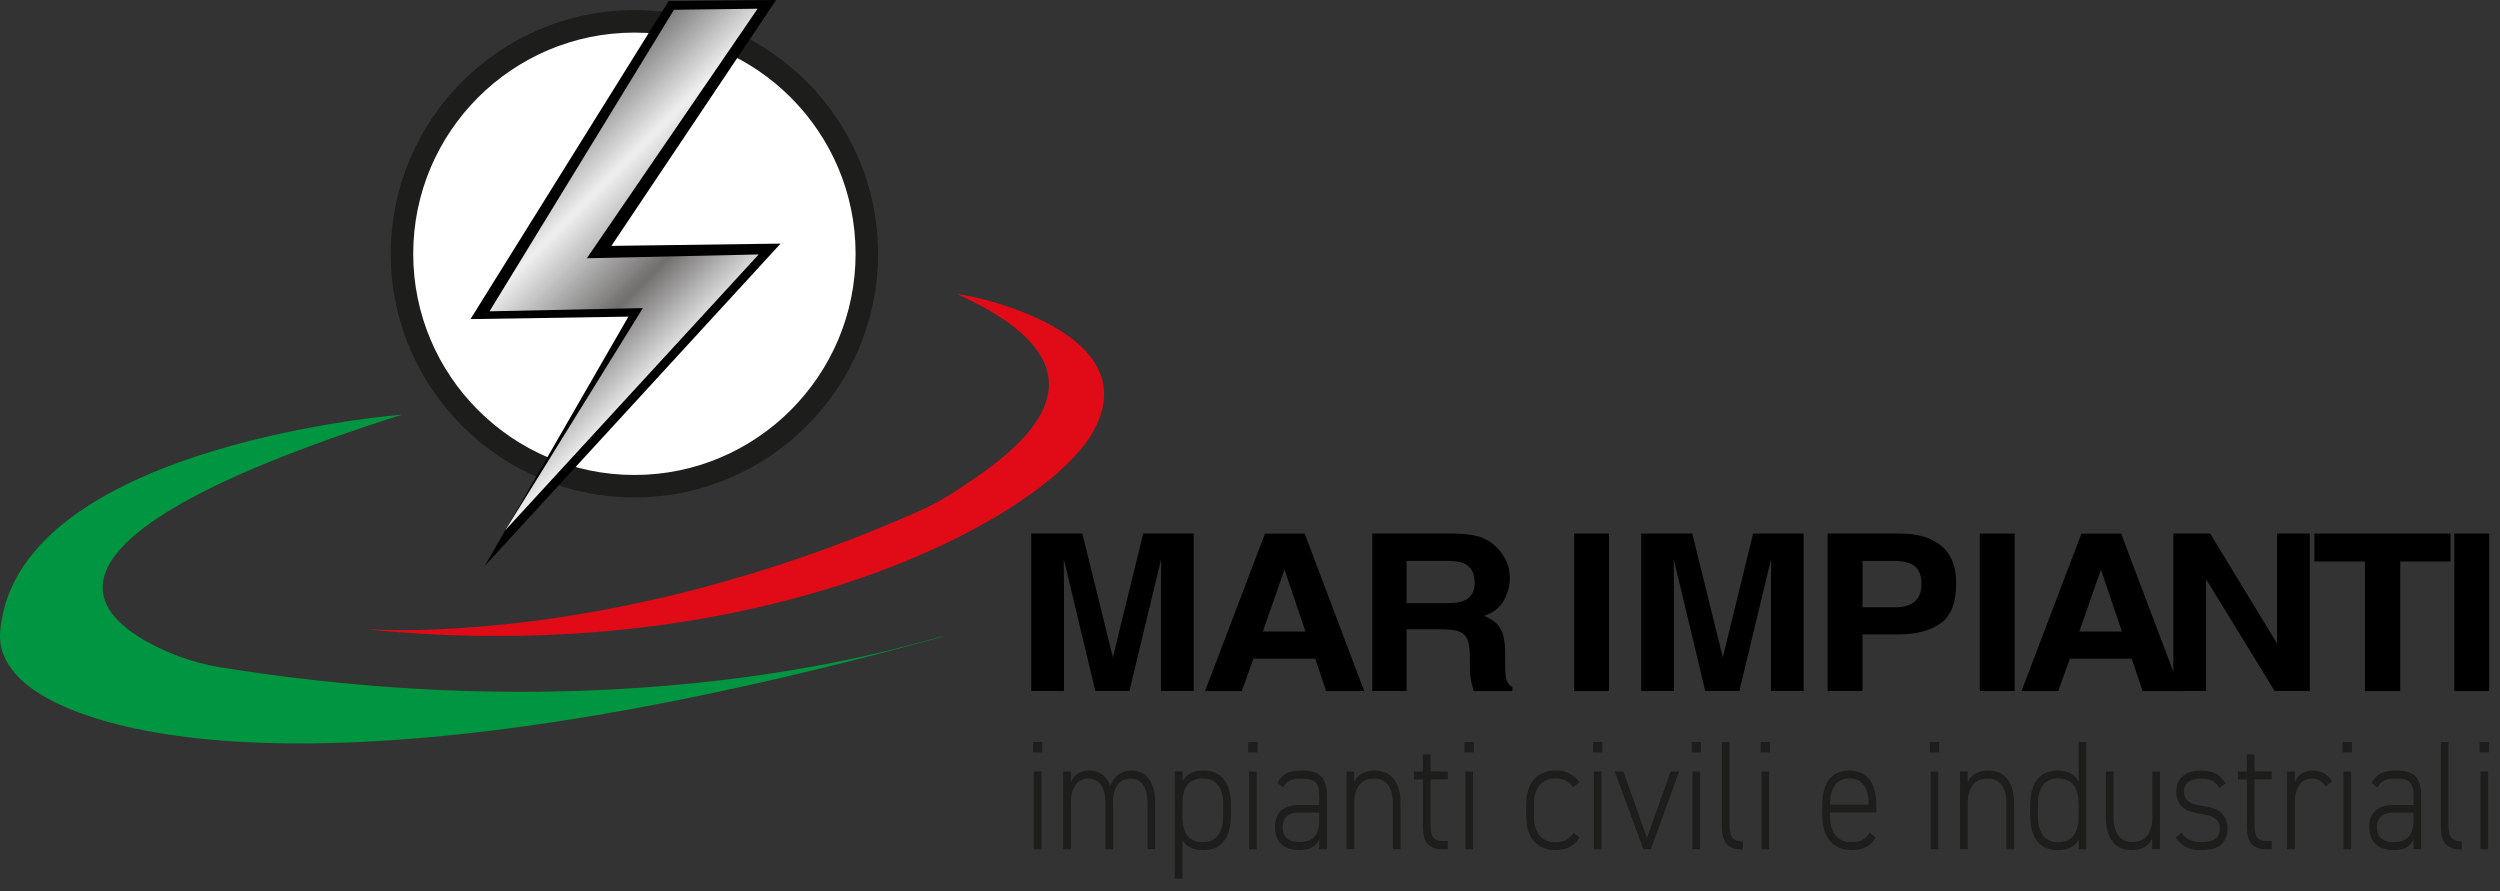 <?xml version="1.0" encoding="UTF-8"?><svg id="Livello_1" xmlns="http://www.w3.org/2000/svg" xmlns:xlink="http://www.w3.org/1999/xlink" viewBox="0 0 657.94 234.58"><rect x="0" y="0" width="657.94" height="234.58" fill="#333333" stroke="none"/><defs><style>.cls-1{fill:url(#Sfuma_INTERNO-FULMINE-MAR_2);}.cls-1,.cls-2,.cls-3,.cls-4,.cls-5,.cls-6{stroke-width:0px;}.cls-3{fill:#1d1e1c;}.cls-4{fill:#e10b17;}.cls-5{fill:#fff;}.cls-6{fill:#009540;}</style><linearGradient id="Sfuma_INTERNO-FULMINE-MAR_2" x1="117.09" y1="21.81" x2="217.64" y2="122.36" gradientUnits="userSpaceOnUse"><stop offset="0" stop-color="#d8d8d8"/><stop offset=".2" stop-color="#7c7b7b"/><stop offset=".34" stop-color="#efefef"/><stop offset=".52" stop-color="#706f6e"/><stop offset=".68" stop-color="#fff"/><stop offset=".85" stop-color="#bbbbba"/><stop offset="1" stop-color="#9b9a9a"/></linearGradient></defs><path class="cls-3" d="m271.85,195.26h2.47v2.74h-2.47v-2.74Zm.22,7.78h2.03v20.46h-2.03v-20.46Z"/><path class="cls-3" d="m279.81,203.03h2.03v2.78c.77-1.88,2.43-3.03,4.86-3.03,2.62,0,4.53,1.39,5.49,4.01,1.03-2.58,3.06-4.01,5.6-4.01,3.87,0,6.23,3.03,6.23,8.59v12.11h-2.03v-12.07c0-4.46-1.77-6.51-4.42-6.51-2.95,0-4.64,2.41-4.64,6.02v12.56h-2.03v-12.07c0-4.46-1.77-6.51-4.42-6.51-3.02,0-4.64,2.54-4.64,6.3v12.28h-2.03v-20.46Z"/><path class="cls-3" d="m323.94,214.69c0,5.61-2.39,9.04-7.18,9.04-2.8,0-4.53-.86-5.56-2.66v10.19h-2.03v-28.24h2.03v2.58c1.03-1.84,2.76-2.82,5.56-2.82,4.57,0,7.18,3.15,7.18,8.96v2.95Zm-2.03,0v-2.95c0-4.46-1.8-6.88-5.3-6.88-3.9,0-5.41,2.62-5.41,6.63v3.56c.04,3.85,1.36,6.59,5.41,6.59,3.54,0,5.3-2.66,5.3-6.96Z"/><path class="cls-3" d="m328.5,195.26h2.47v2.74h-2.47v-2.74Zm.22,7.78h2.03v20.46h-2.03v-20.46Z"/><path class="cls-3" d="m341.8,211.87h5.38v-2.54c0-3.48-1.25-4.42-4.64-4.42-2.21,0-3.65.16-4.83,2.33l-1.55-1.19c1.29-2.42,3.13-3.27,6.41-3.27,4.49,0,6.63,1.56,6.63,6.55v14.16h-2.03v-2.54c-1.03,2.17-2.87,2.78-5.23,2.78-4.09,0-6.41-2.17-6.41-6.1s2.47-5.77,6.26-5.77Zm5.38,2h-5.38c-3.17,0-4.24,1.64-4.24,3.81,0,2.87,1.8,3.93,4.38,3.93,2.98,0,5.23-1.15,5.23-5.73v-2Z"/><path class="cls-3" d="m354.36,203.03h2.03v2.78c.96-1.96,2.65-3.03,5.42-3.03,4.09,0,6.78,2.82,6.78,8.59v12.11h-2.03v-12.07c0-4.67-2.1-6.51-4.97-6.51-3.46,0-5.19,2.54-5.19,6.3v12.28h-2.03v-20.46Z"/><path class="cls-3" d="m372.11,203.03h2.36v-4.5h2.03v4.5h4.53v2.09h-4.53v11.46c0,3.27.33,4.75,3.32,4.75h1.21v2.17h-1.29c-4.09,0-5.27-2.05-5.27-6.3v-12.07h-2.36v-2.09Z"/><path class="cls-3" d="m385.41,195.26h2.47v2.74h-2.47v-2.74Zm.22,7.78h2.03v20.46h-2.03v-20.46Z"/><path class="cls-3" d="m415.69,220.42c-1.22,2.17-3.39,3.31-6.26,3.31-4.94,0-7.77-3.27-7.77-9.04v-2.95c0-5.81,2.91-8.96,7.77-8.96,2.69,0,4.86,1.06,6.22,3.15l-1.62,1.23c-1.03-1.55-2.76-2.29-4.6-2.29-3.65,0-5.75,2.46-5.75,6.88v2.95c0,4.05,1.69,6.96,5.75,6.96,1.88,0,3.61-.7,4.64-2.5l1.62,1.27Z"/><path class="cls-3" d="m419.23,195.26h2.47v2.74h-2.47v-2.74Zm.22,7.78h2.03v20.46h-2.03v-20.46Z"/><path class="cls-3" d="m441.91,203.03l-7.44,20.46h-1.99l-7.51-20.46h2.25l6.22,17.47,6.22-17.47h2.25Z"/><path class="cls-3" d="m445.19,195.26h2.47v2.74h-2.47v-2.74Zm.22,7.78h2.03v20.46h-2.03v-20.46Z"/><path class="cls-3" d="m453.15,195.26h2.03v21.44c0,2.86.29,4.75,3.5,4.75v2.13c-4.24,0-5.53-2.05-5.53-6.3v-22.02Z"/><path class="cls-3" d="m463.35,195.26h2.47v2.74h-2.47v-2.74Zm.22,7.78h2.03v20.46h-2.03v-20.46Z"/><path class="cls-3" d="m481.62,213.83v.86c0,4.05,1.69,6.96,5.6,6.96,2.25,0,3.76-.74,4.79-2.5l1.62,1.27c-1.29,2.25-3.32,3.31-6.3,3.31-4.9,0-7.74-3.36-7.74-9.04v-2.95c0-5.81,2.5-8.96,7.11-8.96s7.11,3.15,7.11,8.96v2.09h-12.19Zm0-2.05h10.17v-.04c0-4.46-1.73-6.88-5.08-6.88s-5.08,2.46-5.08,6.88v.04Z"/><path class="cls-3" d="m507.88,195.26h2.47v2.74h-2.47v-2.74Zm.22,7.78h2.03v20.46h-2.03v-20.46Z"/><path class="cls-3" d="m515.84,203.03h2.03v2.78c.96-1.96,2.65-3.03,5.41-3.03,4.09,0,6.78,2.82,6.78,8.59v12.11h-2.03v-12.07c0-4.67-2.1-6.51-4.97-6.51-3.46,0-5.19,2.54-5.19,6.3v12.28h-2.03v-20.46Z"/><path class="cls-3" d="m547.04,195.26h2.03v28.24h-2.03v-2.5c-1.03,1.88-2.8,2.74-5.56,2.74-4.79,0-7.18-3.44-7.18-9.04v-2.95c0-5.81,2.62-8.96,7.18-8.96,2.76,0,4.53.98,5.56,2.91v-10.44Zm0,19.48v-2.95c0-4.17-1.47-6.92-5.42-6.92-3.5,0-5.3,2.41-5.3,6.88v2.95c0,4.3,1.73,6.96,5.3,6.96,4.13,0,5.42-2.91,5.42-6.92Z"/><path class="cls-3" d="m568.44,223.49h-2.03v-2.74c-.99,1.92-2.69,2.99-5.45,2.99-4.09,0-6.74-2.78-6.74-8.59v-12.11h2.03v12.11c0,4.62,2.1,6.47,4.94,6.47,3.5,0,5.23-2.58,5.23-6.3v-12.28h2.03v20.46Z"/><path class="cls-3" d="m584.13,207.41c-1.14-1.8-2.32-2.5-5.01-2.5-2.47,0-4.35,1.02-4.35,3.36,0,2.86,2.32,3.44,4.9,3.81,3.57.53,6.56,1.68,6.56,6.02,0,3.19-1.84,5.65-6.74,5.65-3.65,0-5.56-1.27-6.92-3.4l1.58-1.23c1.11,1.72,2.5,2.5,5.38,2.5s4.68-1.02,4.68-3.48c0-2.62-1.84-3.52-5.49-4.05-3.13-.45-5.97-1.64-5.97-5.77,0-3.32,2.25-5.53,6.41-5.53,2.91,0,5.12.86,6.52,3.4l-1.55,1.23Z"/><path class="cls-3" d="m588.95,203.03h2.36v-4.5h2.03v4.5h4.53v2.09h-4.53v11.46c0,3.27.33,4.75,3.32,4.75h1.22v2.17h-1.29c-4.09,0-5.27-2.05-5.27-6.3v-12.07h-2.36v-2.09Z"/><path class="cls-3" d="m603.95,211.17v12.32h-2.03v-20.46h2.03v2.78c.77-1.88,2.32-3.03,4.64-3.03s3.98,1.02,5.19,2.82l-1.69,1.39c-.96-1.39-2.06-2.09-3.68-2.09-2.87,0-4.46,2.54-4.46,6.26Z"/><path class="cls-3" d="m616.51,195.26h2.47v2.74h-2.47v-2.74Zm.22,7.78h2.03v20.46h-2.03v-20.46Z"/><path class="cls-3" d="m629.8,211.87h5.38v-2.54c0-3.48-1.25-4.42-4.64-4.42-2.21,0-3.65.16-4.83,2.33l-1.55-1.19c1.29-2.42,3.13-3.27,6.41-3.27,4.49,0,6.63,1.56,6.63,6.55v14.16h-2.03v-2.54c-1.03,2.17-2.87,2.78-5.23,2.78-4.09,0-6.41-2.17-6.41-6.1s2.47-5.77,6.26-5.77Zm5.38,2h-5.38c-3.17,0-4.24,1.64-4.24,3.81,0,2.87,1.8,3.93,4.38,3.93,2.98,0,5.23-1.15,5.23-5.73v-2Z"/><path class="cls-3" d="m642.36,195.26h2.03v21.44c0,2.86.29,4.75,3.5,4.75v2.13c-4.24,0-5.53-2.05-5.53-6.3v-22.02Z"/><path class="cls-3" d="m652.57,195.26h2.47v2.74h-2.47v-2.74Zm.22,7.78h2.03v20.46h-2.03v-20.46Z"/><path class="cls-2" d="m280.01,181.86h-8.61v-41.44h13.44l8.04,32.58,7.98-32.58h13.29v41.44h-8.61v-28.03c0-.81.01-1.94.03-3.39.02-1.45.03-2.57.03-3.36l-8.37,34.78h-8.97l-8.31-34.78c0,.79,0,1.91.03,3.36.02,1.45.03,2.58.03,3.39v28.03Z"/><path class="cls-2" d="m346.15,173.35h-16.29l-3.06,8.52h-9.66l15.78-41.44h10.44l15.66,41.44h-10.02l-2.85-8.52Zm-2.58-7.14l-5.52-16.31-5.7,16.31h11.22Z"/><path class="cls-2" d="m379.72,165.61h-9.54v16.25h-9.03v-41.44h21.69c3.1.06,5.48.41,7.15,1.07,1.67.66,3.08,1.62,4.24,2.9.96,1.05,1.72,2.21,2.28,3.49.56,1.27.84,2.73.84,4.36,0,1.97-.53,3.9-1.59,5.81-1.06,1.9-2.81,3.25-5.25,4.03,2.04.77,3.48,1.86,4.33,3.28.85,1.42,1.27,3.58,1.27,6.48v2.78c0,1.89.08,3.18.24,3.85.24,1.07.8,1.86,1.68,2.36v1.04h-10.17c-.28-.92-.48-1.66-.6-2.22-.24-1.16-.37-2.35-.39-3.57l-.06-3.85c-.04-2.64-.55-4.4-1.54-5.29-.99-.88-2.84-1.32-5.56-1.32Zm5.61-7.54c1.84-.79,2.76-2.34,2.76-4.67,0-2.51-.89-4.2-2.67-5.06-1-.49-2.5-.73-4.5-.73h-10.74v11.13h10.47c2.08,0,3.64-.22,4.68-.67Z"/><path class="cls-2" d="m414.28,140.42h9.18v41.44h-9.18v-41.44Z"/><path class="cls-2" d="m440.53,181.86h-8.61v-41.44h13.44l8.04,32.58,7.98-32.58h13.29v41.44h-8.61v-28.03c0-.81,0-1.94.03-3.39s.03-2.57.03-3.36l-8.37,34.78h-8.97l-8.31-34.78c0,.79,0,1.91.03,3.36.02,1.45.03,2.58.03,3.39v28.03Z"/><path class="cls-2" d="m499.56,166.96h-9.39v14.9h-9.18v-41.44h19.26c4.44,0,7.98,1.07,10.62,3.21,2.64,2.14,3.96,5.45,3.96,9.92,0,4.89-1.32,8.35-3.96,10.37-2.64,2.02-6.41,3.04-11.31,3.04Zm4.32-8.63c1.2-.99,1.8-2.57,1.8-4.72s-.61-3.69-1.81-4.61c-1.21-.92-2.91-1.38-5.08-1.38h-8.61v12.2h8.61c2.18,0,3.88-.5,5.1-1.49Z"/><path class="cls-2" d="m521.03,140.42h9.18v41.44h-9.18v-41.44Z"/><path class="cls-2" d="m561.02,173.35h-16.29l-3.06,8.52h-9.66l15.78-41.44h10.44l15.66,41.44h-10.02l-2.85-8.52Zm-2.58-7.14l-5.52-16.31-5.7,16.31h11.22Z"/><path class="cls-2" d="m607.88,181.86h-9.24l-18.06-29.44v29.44h-8.61v-41.44h9.69l17.61,28.93v-28.93h8.61v41.44Z"/><path class="cls-2" d="m644.92,140.42v7.34h-13.23v34.1h-9.3v-34.1h-13.29v-7.34h35.81Z"/><path class="cls-2" d="m645.92,140.42h9.18v41.44h-9.18v-41.44Z"/><circle class="cls-5" cx="166.96" cy="66.79" r="61.17"/><path class="cls-3" d="m166.96,130.92c-35.36,0-64.13-28.77-64.13-64.13S131.6,2.66,166.96,2.66s64.13,28.77,64.13,64.13-28.77,64.13-64.13,64.13Zm0-122.34c-32.1,0-58.21,26.11-58.21,58.21s26.11,58.21,58.21,58.21,58.21-26.11,58.21-58.21-26.11-58.21-58.21-58.21Z"/><polygon class="cls-2" points="160.9 64.71 204.25 0 175.96 .29 123.82 83.98 165.38 83.33 127.56 148.96 205.43 64.11 160.9 64.71"/><polygon class="cls-1" points="169.18 81.08 128.83 81.93 177.38 2.57 199.39 2.29 154.44 67.97 199.68 66.96 132.99 139.53 169.18 81.08"/><path class="cls-6" d="m105.83,109.12S8.8,116.6.48,162.87c-.89,4.97-.93,8.81,3.23,14.04,11.63,14.63,73.51,37.76,244.51-9.39-.03-.96-74.75,26.65-189.9,8.15-4.49-.72-8.92-1.93-13.24-3.72-17.88-7.43-48.69-28.08,60.74-62.83Z"/><path class="cls-4" d="m95.69,165.54s63.84,5.56,146.11-31c3.28-1.46,6.46-3.18,9.53-5.19,14.72-9.64,46.89-30.85.88-51.81-1.76-.93,52.03,8.48,35.04,36.78-13.64,22.72-87.26,62-191.57,51.22Z"/></svg>
